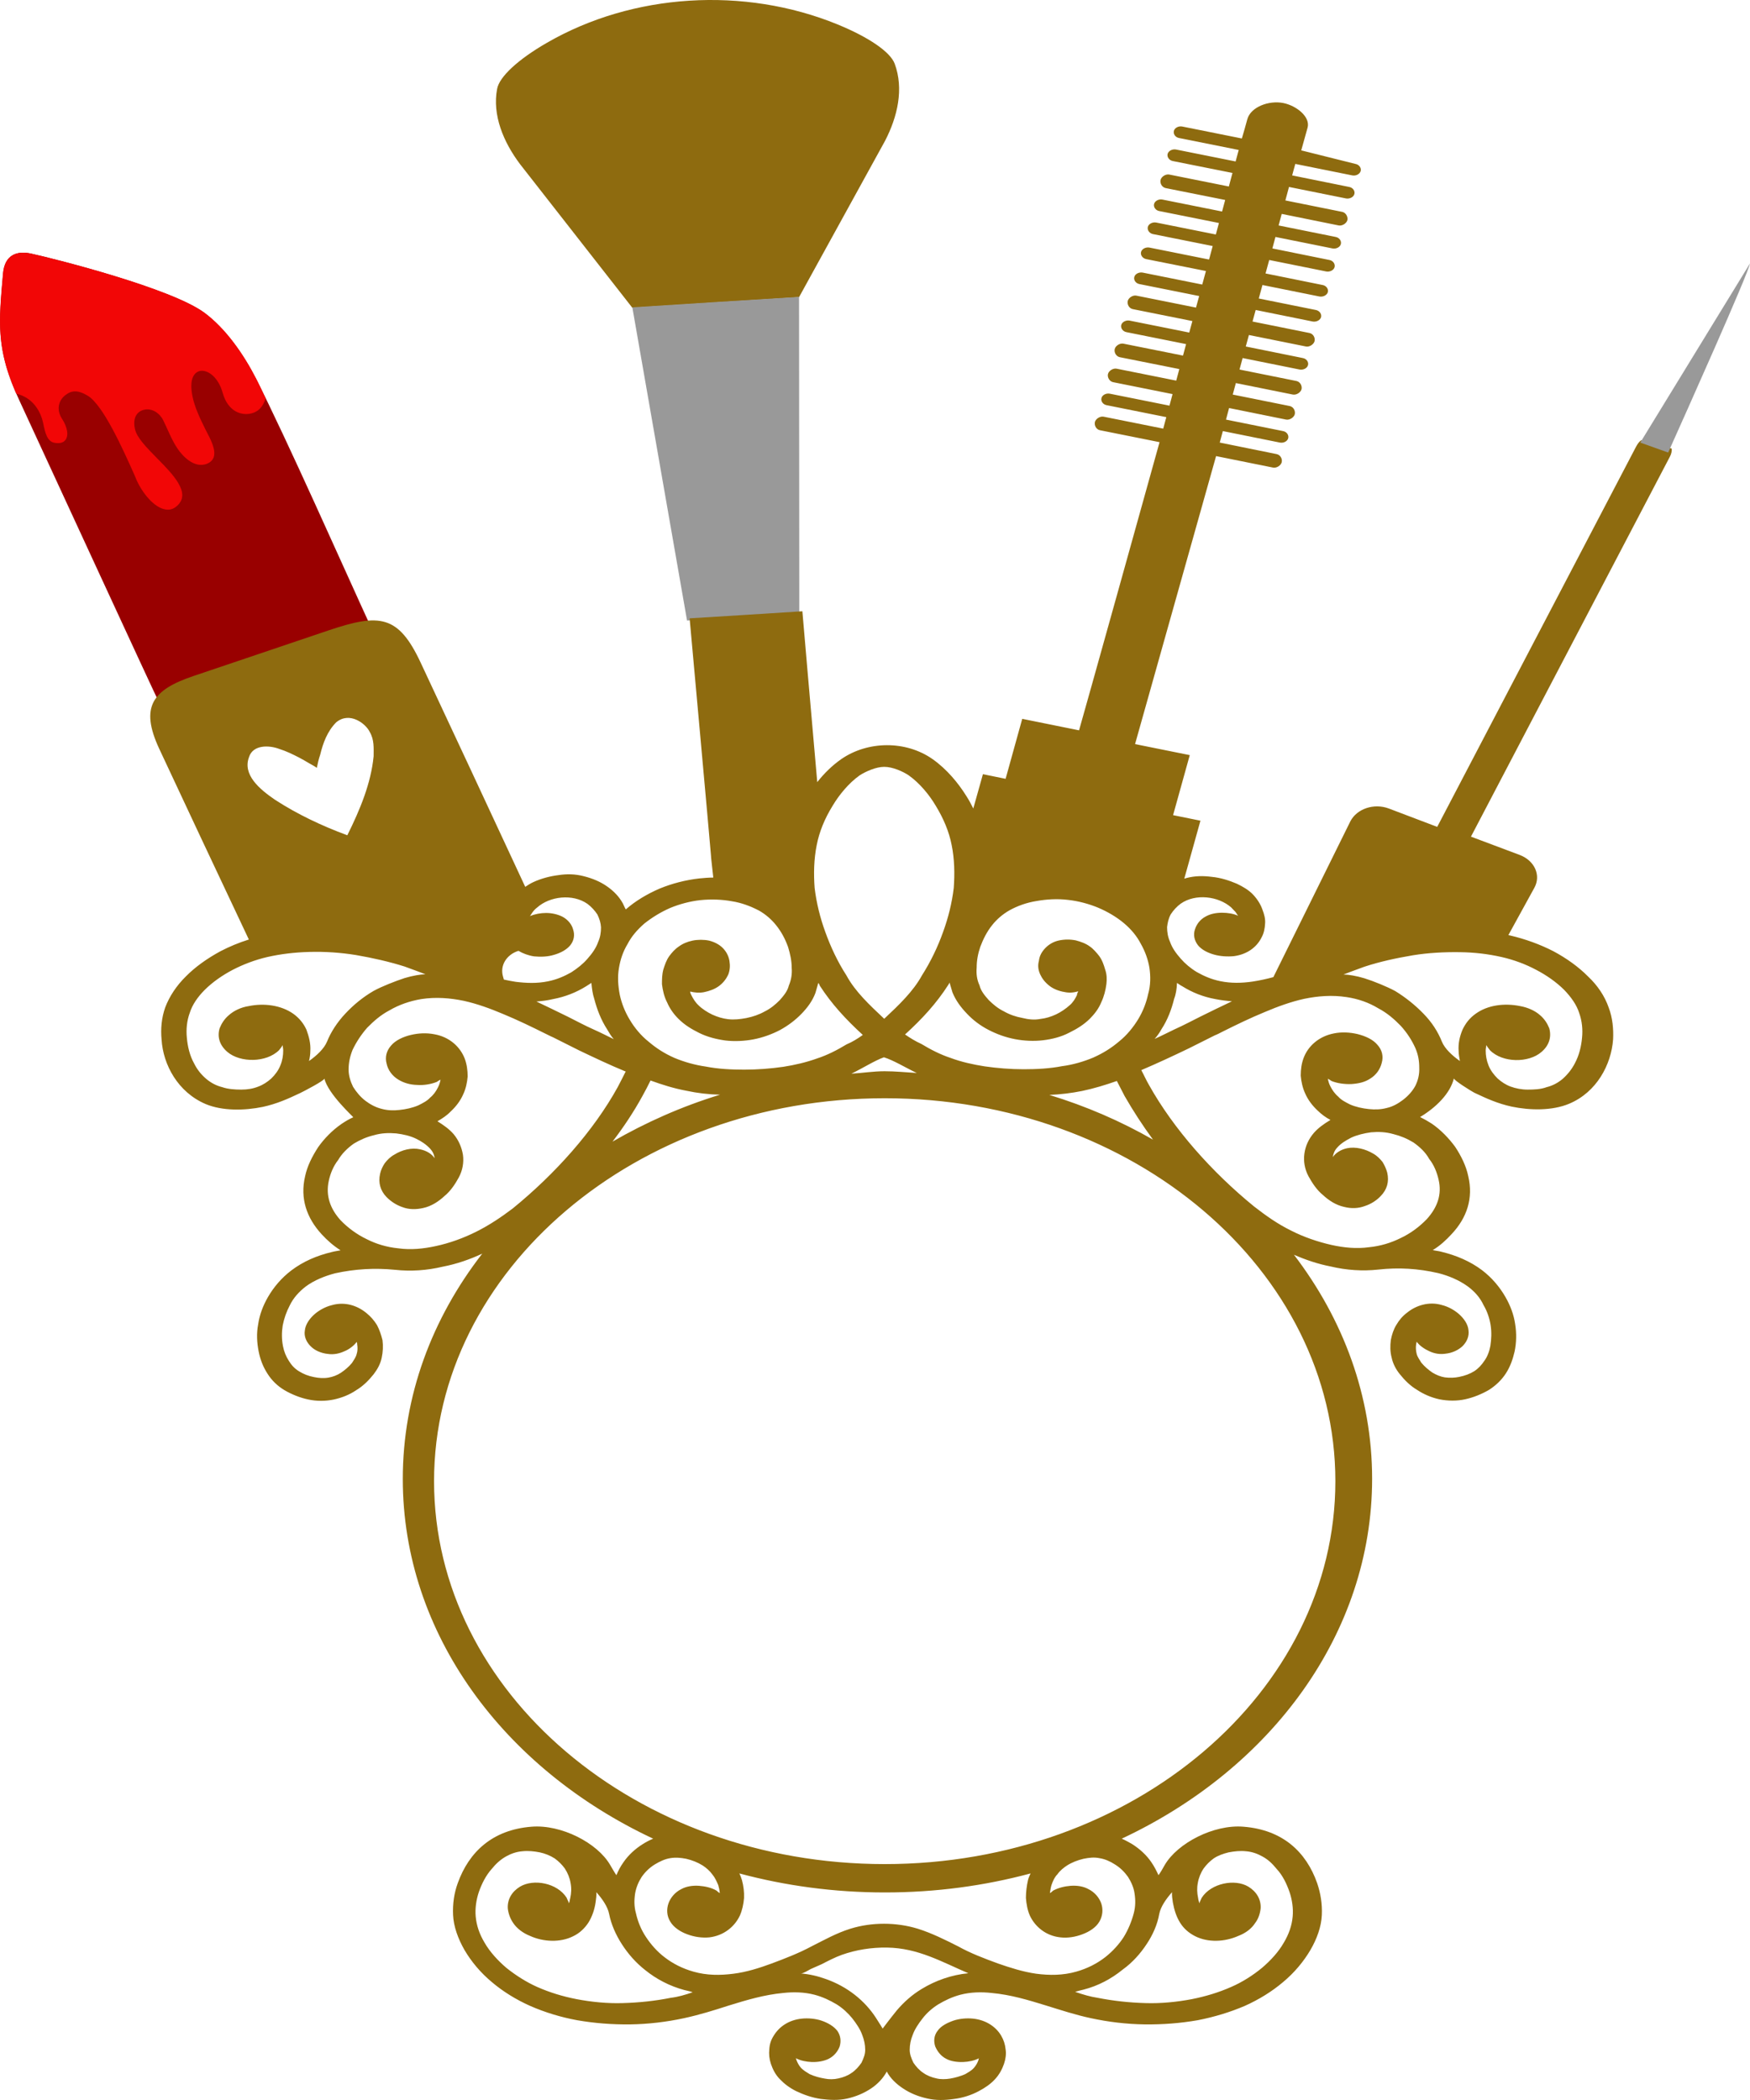 <svg width="30" height="36" viewBox="0 0 30 36" fill="none" xmlns="http://www.w3.org/2000/svg">
<path d="M4.39 6.494C4.176 6.077 3.868 5.637 3.506 5.364C2.939 4.946 0.978 4.445 0.532 4.347C0.281 4.294 0.081 4.373 0.054 4.684C-0.022 5.546 -0.071 6.001 0.331 6.863C0.902 8.096 2.639 11.871 2.72 12.027C3.97 11.61 5.158 11.211 6.382 10.801C5.877 9.701 4.917 7.53 4.39 6.494Z" fill="#990000"/>
<path d="M4.387 6.483C4.173 6.066 3.869 5.629 3.503 5.36C2.936 4.942 0.976 4.445 0.529 4.347C0.279 4.294 0.082 4.377 0.051 4.684C-0.02 5.512 -0.069 5.956 0.279 6.749C0.556 6.813 0.694 7.041 0.739 7.25C0.775 7.42 0.806 7.568 0.935 7.591C0.993 7.602 1.074 7.602 1.119 7.546C1.181 7.47 1.159 7.325 1.06 7.174C0.971 7.033 0.993 6.874 1.119 6.775C1.226 6.692 1.328 6.68 1.503 6.783C1.771 6.942 2.119 7.728 2.289 8.107C2.311 8.156 2.329 8.198 2.342 8.232C2.44 8.449 2.637 8.699 2.833 8.733C2.909 8.748 2.981 8.726 3.043 8.665C3.271 8.449 2.976 8.141 2.686 7.849C2.512 7.671 2.347 7.504 2.315 7.36C2.266 7.151 2.36 7.052 2.463 7.026C2.615 6.988 2.744 7.094 2.798 7.204C2.878 7.367 2.941 7.538 3.043 7.69C3.133 7.823 3.329 8.031 3.543 7.952C3.811 7.849 3.597 7.515 3.521 7.36C3.436 7.185 3.338 6.992 3.298 6.787C3.226 6.419 3.387 6.365 3.436 6.358C3.57 6.339 3.744 6.472 3.816 6.73C3.865 6.912 3.972 7.041 4.115 7.083C4.218 7.113 4.334 7.098 4.419 7.037C4.477 6.995 4.526 6.923 4.553 6.828C4.49 6.692 4.437 6.578 4.387 6.483Z" fill="#F20606"/>
<path d="M15.337 1.091C15.261 0.89 14.895 0.639 14.359 0.419C12.756 -0.237 10.844 -0.116 9.375 0.734C8.879 1.019 8.558 1.319 8.522 1.524C8.437 1.971 8.629 2.434 8.915 2.814L10.84 5.276L12.269 5.185L13.698 5.094L15.172 2.415C15.386 2.002 15.498 1.524 15.337 1.091Z" fill="#8E6B0F"/>
<path d="M12.269 5.178L10.84 5.269L11.778 10.638L12.742 10.578L13.702 10.517L13.698 5.09L12.269 5.178Z" fill="#999999"/>
<path d="M28.14 7.546C28.099 7.568 28.073 7.61 28.046 7.659L24.638 14.175L23.808 13.86C23.553 13.765 23.263 13.864 23.151 14.076L21.829 16.751C21.713 16.782 21.597 16.808 21.472 16.827C21.289 16.854 21.102 16.858 20.919 16.82C20.767 16.789 20.637 16.732 20.517 16.664C20.409 16.599 20.316 16.52 20.24 16.433C20.159 16.341 20.092 16.247 20.057 16.144C20.021 16.064 20.007 15.981 20.007 15.894C20.016 15.818 20.03 15.749 20.07 15.674C20.115 15.605 20.173 15.541 20.24 15.492C20.494 15.313 20.887 15.363 21.106 15.556C21.133 15.583 21.155 15.609 21.182 15.636C21.191 15.647 21.218 15.696 21.227 15.7C21.146 15.662 21.044 15.647 20.95 15.647C20.847 15.647 20.749 15.666 20.668 15.712C20.575 15.761 20.512 15.844 20.485 15.932C20.454 16.023 20.472 16.118 20.534 16.201C20.597 16.281 20.704 16.334 20.811 16.364C20.919 16.395 21.044 16.402 21.155 16.391C21.383 16.36 21.544 16.235 21.624 16.076C21.669 15.996 21.682 15.916 21.687 15.837C21.695 15.757 21.673 15.674 21.642 15.594C21.611 15.503 21.553 15.412 21.481 15.336C21.41 15.26 21.307 15.199 21.204 15.15C21.07 15.093 20.927 15.047 20.776 15.032C20.628 15.013 20.49 15.013 20.342 15.051C20.329 15.055 20.316 15.059 20.302 15.063L20.579 14.069L20.11 13.974L20.396 12.945L19.458 12.756L20.847 7.819L21.825 8.016C21.887 8.027 21.959 7.978 21.972 7.925C21.986 7.872 21.954 7.8 21.887 7.785L20.91 7.587L20.963 7.39L21.941 7.587C22.004 7.599 22.071 7.565 22.084 7.511C22.097 7.458 22.057 7.401 21.995 7.39L21.017 7.193L21.07 6.995L22.048 7.193C22.111 7.204 22.182 7.155 22.196 7.102C22.209 7.048 22.178 6.976 22.111 6.961L21.133 6.764L21.186 6.567L22.164 6.764C22.227 6.775 22.298 6.726 22.312 6.673C22.325 6.62 22.294 6.548 22.227 6.532L21.249 6.335L21.302 6.138L22.28 6.335C22.343 6.346 22.41 6.312 22.423 6.259C22.437 6.206 22.397 6.149 22.334 6.138L21.356 5.94L21.41 5.743L22.388 5.94C22.45 5.952 22.522 5.902 22.535 5.849C22.549 5.796 22.517 5.724 22.45 5.709L21.472 5.512L21.526 5.314L22.504 5.512C22.566 5.523 22.633 5.489 22.647 5.436C22.66 5.383 22.62 5.326 22.557 5.314L21.579 5.117L21.642 4.886L22.62 5.083C22.682 5.094 22.749 5.06 22.763 5.007C22.776 4.954 22.736 4.897 22.674 4.886L21.695 4.688L21.758 4.457L22.736 4.654C22.799 4.665 22.866 4.631 22.879 4.578C22.892 4.525 22.852 4.468 22.79 4.457L21.812 4.259L21.865 4.062L22.843 4.259C22.906 4.271 22.973 4.237 22.986 4.184C23 4.13 22.959 4.073 22.897 4.062L21.919 3.865L21.972 3.667L22.95 3.865C23.013 3.876 23.084 3.827 23.098 3.774C23.111 3.721 23.075 3.648 23.013 3.633L22.035 3.436L22.097 3.205L23.075 3.402C23.138 3.413 23.205 3.379 23.218 3.326C23.232 3.273 23.192 3.216 23.129 3.205L22.151 3.007L22.205 2.81L23.183 3.007C23.245 3.019 23.312 2.984 23.326 2.931C23.339 2.878 23.299 2.821 23.236 2.81L22.307 2.578L22.415 2.191C22.468 2.005 22.227 1.812 21.999 1.766C21.749 1.717 21.441 1.835 21.383 2.043C21.352 2.153 21.32 2.275 21.289 2.374L20.267 2.169C20.204 2.157 20.137 2.191 20.124 2.244C20.11 2.298 20.15 2.355 20.213 2.366L21.235 2.571C21.218 2.635 21.191 2.738 21.182 2.768L20.159 2.563C20.097 2.552 20.03 2.586 20.016 2.639C20.003 2.692 20.043 2.749 20.106 2.761L21.128 2.965C21.102 3.064 21.084 3.132 21.066 3.197L20.043 2.992C19.981 2.981 19.909 3.03 19.896 3.083C19.882 3.136 19.914 3.208 19.981 3.224L21.003 3.428C20.994 3.463 20.977 3.527 20.95 3.626L19.927 3.421C19.864 3.409 19.798 3.444 19.784 3.497C19.771 3.55 19.811 3.607 19.873 3.618L20.896 3.823C20.878 3.888 20.852 3.99 20.843 4.02L19.82 3.815C19.757 3.804 19.69 3.838 19.677 3.891C19.664 3.944 19.704 4.001 19.766 4.013L20.789 4.218C20.771 4.282 20.758 4.335 20.744 4.385C20.74 4.407 20.735 4.415 20.726 4.449L19.704 4.244C19.641 4.233 19.574 4.267 19.561 4.32C19.547 4.373 19.588 4.43 19.65 4.442L20.673 4.646C20.655 4.711 20.628 4.813 20.61 4.878L19.588 4.673C19.525 4.662 19.458 4.696 19.445 4.749C19.431 4.802 19.472 4.859 19.534 4.87L20.557 5.075C20.539 5.14 20.521 5.208 20.503 5.273L19.48 5.068C19.418 5.056 19.346 5.106 19.333 5.159C19.32 5.212 19.351 5.284 19.418 5.299L20.441 5.504C20.432 5.538 20.405 5.637 20.387 5.701L19.364 5.496C19.302 5.485 19.235 5.519 19.221 5.572C19.208 5.625 19.248 5.682 19.311 5.694L20.333 5.899C20.316 5.963 20.289 6.066 20.28 6.096L19.257 5.891C19.195 5.88 19.123 5.929 19.11 5.982C19.096 6.035 19.128 6.107 19.195 6.123L20.217 6.327C20.2 6.392 20.182 6.46 20.164 6.525L19.141 6.32C19.079 6.309 19.007 6.358 18.994 6.411C18.98 6.464 19.016 6.536 19.079 6.551L20.101 6.756C20.092 6.79 20.066 6.889 20.048 6.954L19.025 6.749C18.962 6.737 18.895 6.771 18.882 6.825C18.869 6.878 18.909 6.935 18.971 6.946L19.994 7.151C19.976 7.215 19.949 7.318 19.941 7.348L18.918 7.143C18.855 7.132 18.784 7.181 18.77 7.234C18.757 7.288 18.788 7.36 18.855 7.375L19.878 7.58C19.815 7.811 18.529 12.422 18.498 12.52L17.524 12.323L17.239 13.351L16.85 13.272L16.685 13.86C16.649 13.788 16.613 13.719 16.569 13.651C16.43 13.427 16.234 13.188 15.988 13.014C15.528 12.691 14.876 12.699 14.421 13.014C14.264 13.124 14.126 13.26 14.01 13.408C13.903 12.205 13.755 10.479 13.755 10.479L12.795 10.54L11.822 10.6C11.822 10.6 12.183 14.577 12.188 14.664C12.188 14.702 12.206 14.835 12.228 15.044C12.148 15.044 12.067 15.051 11.987 15.059C11.755 15.085 11.518 15.146 11.308 15.233C11.094 15.325 10.893 15.446 10.736 15.583C10.736 15.583 10.736 15.583 10.728 15.59C10.705 15.552 10.696 15.522 10.678 15.488C10.616 15.374 10.522 15.275 10.406 15.195C10.294 15.116 10.16 15.059 10.009 15.021C9.861 14.983 9.723 14.979 9.575 15.002C9.424 15.021 9.281 15.059 9.147 15.12C9.098 15.142 9.048 15.173 9.004 15.203C8.428 13.962 7.677 12.353 7.213 11.363C6.829 10.54 6.507 10.513 5.637 10.805C4.77 11.097 4.002 11.359 3.31 11.591C2.618 11.826 2.394 12.114 2.729 12.835C3.127 13.689 3.734 14.979 4.266 16.106C4.096 16.159 3.931 16.228 3.779 16.307C3.547 16.433 3.346 16.577 3.185 16.74C3.024 16.899 2.904 17.081 2.832 17.271C2.77 17.446 2.752 17.639 2.77 17.821C2.796 18.254 3.051 18.724 3.524 18.926C3.81 19.047 4.194 19.04 4.507 18.975C4.748 18.922 4.935 18.838 5.15 18.736C5.199 18.713 5.57 18.52 5.561 18.489C5.623 18.755 6.065 19.153 6.056 19.153C5.985 19.184 5.922 19.222 5.855 19.267C5.695 19.377 5.556 19.521 5.454 19.666C5.351 19.825 5.266 19.992 5.23 20.166C5.141 20.546 5.257 20.88 5.516 21.161C5.61 21.263 5.713 21.354 5.838 21.434C5.788 21.445 5.739 21.449 5.686 21.464C5.431 21.525 5.199 21.624 4.994 21.779C4.824 21.908 4.69 22.068 4.592 22.238C4.507 22.386 4.449 22.542 4.426 22.701C4.395 22.861 4.404 23.016 4.435 23.172C4.462 23.308 4.511 23.434 4.587 23.551C4.659 23.665 4.757 23.76 4.877 23.832C5.002 23.904 5.141 23.961 5.284 23.991C5.427 24.022 5.579 24.022 5.726 23.991C5.86 23.961 5.989 23.912 6.106 23.832C6.226 23.76 6.32 23.665 6.405 23.559C6.472 23.472 6.521 23.381 6.543 23.278C6.565 23.176 6.57 23.073 6.557 22.974C6.534 22.883 6.507 22.8 6.463 22.716C6.414 22.637 6.356 22.569 6.28 22.508C6.123 22.379 5.909 22.31 5.686 22.375C5.579 22.401 5.467 22.462 5.387 22.534C5.302 22.61 5.235 22.709 5.226 22.808C5.208 22.91 5.253 23.009 5.328 23.081C5.395 23.149 5.503 23.198 5.619 23.21C5.717 23.225 5.815 23.206 5.905 23.164C5.98 23.134 6.065 23.073 6.114 23.005C6.123 23.024 6.123 23.035 6.123 23.047C6.132 23.1 6.132 23.16 6.114 23.213C6.101 23.267 6.065 23.316 6.034 23.365C5.98 23.43 5.913 23.487 5.846 23.532C5.784 23.574 5.704 23.604 5.632 23.616C5.547 23.631 5.462 23.623 5.387 23.608C5.284 23.589 5.203 23.555 5.128 23.509C5.052 23.464 4.994 23.399 4.953 23.331C4.904 23.255 4.869 23.172 4.851 23.077C4.828 22.959 4.828 22.842 4.846 22.724C4.869 22.606 4.909 22.489 4.967 22.379C5.029 22.25 5.123 22.147 5.239 22.056C5.387 21.946 5.57 21.874 5.744 21.828C6.088 21.753 6.423 21.734 6.771 21.768C7.043 21.798 7.32 21.779 7.588 21.715C7.829 21.669 8.057 21.589 8.267 21.491C7.405 22.603 6.905 23.927 6.905 25.354C6.905 28.006 8.638 30.321 11.197 31.52C11.134 31.547 11.076 31.577 11.022 31.611C10.888 31.695 10.772 31.801 10.687 31.926C10.638 31.994 10.598 32.07 10.567 32.146C10.536 32.104 10.504 32.044 10.46 31.971C10.241 31.592 9.62 31.273 9.111 31.315C8.441 31.368 8.039 31.748 7.847 32.283C7.785 32.453 7.758 32.639 7.767 32.829C7.776 33.026 7.852 33.235 7.963 33.429C8.079 33.626 8.236 33.816 8.432 33.979C8.624 34.142 8.848 34.279 9.084 34.385C9.343 34.499 9.62 34.582 9.892 34.632C10.196 34.685 10.495 34.707 10.799 34.704C11.112 34.7 11.429 34.662 11.728 34.597C11.987 34.541 12.246 34.461 12.492 34.381C12.8 34.286 13.103 34.195 13.429 34.165C13.604 34.146 13.787 34.15 13.961 34.195C14.104 34.233 14.224 34.29 14.345 34.362C14.448 34.427 14.537 34.51 14.608 34.597C14.68 34.688 14.747 34.787 14.783 34.89C14.814 34.969 14.832 35.056 14.832 35.14C14.832 35.216 14.805 35.284 14.769 35.36C14.724 35.425 14.666 35.493 14.595 35.538C14.537 35.58 14.452 35.614 14.372 35.63C14.296 35.648 14.211 35.648 14.139 35.633C14.05 35.618 13.965 35.595 13.88 35.557C13.831 35.527 13.773 35.493 13.733 35.451C13.693 35.406 13.671 35.36 13.653 35.315C13.653 35.303 13.644 35.292 13.644 35.284C13.724 35.326 13.822 35.345 13.916 35.349C14.019 35.352 14.122 35.334 14.202 35.296C14.296 35.25 14.363 35.167 14.394 35.083C14.421 34.992 14.412 34.897 14.354 34.814C14.291 34.734 14.193 34.677 14.081 34.639C13.979 34.605 13.854 34.594 13.746 34.605C13.523 34.628 13.358 34.742 13.264 34.897C13.215 34.973 13.193 35.045 13.188 35.132C13.179 35.212 13.188 35.299 13.215 35.379C13.246 35.47 13.291 35.565 13.371 35.645C13.443 35.721 13.532 35.789 13.644 35.846C13.778 35.91 13.921 35.96 14.072 35.982C14.224 36.001 14.376 36.009 14.524 35.975C14.675 35.941 14.809 35.884 14.93 35.804C15.046 35.728 15.144 35.622 15.202 35.512C15.26 35.626 15.367 35.728 15.484 35.804C15.604 35.884 15.743 35.941 15.899 35.975C16.046 36.009 16.198 36.005 16.355 35.982C16.506 35.964 16.658 35.914 16.783 35.846C16.89 35.789 16.984 35.724 17.056 35.645C17.131 35.565 17.181 35.47 17.212 35.379C17.239 35.299 17.252 35.212 17.239 35.132C17.23 35.045 17.207 34.973 17.163 34.897C17.073 34.745 16.904 34.628 16.68 34.605C16.569 34.594 16.448 34.605 16.346 34.639C16.238 34.677 16.131 34.73 16.073 34.814C16.011 34.893 16.002 34.992 16.033 35.083C16.069 35.167 16.131 35.25 16.225 35.296C16.301 35.337 16.408 35.352 16.511 35.349C16.605 35.345 16.703 35.326 16.783 35.284C16.774 35.296 16.774 35.307 16.774 35.315C16.756 35.364 16.734 35.406 16.694 35.451C16.654 35.497 16.596 35.527 16.547 35.557C16.466 35.592 16.377 35.618 16.288 35.633C16.212 35.645 16.127 35.648 16.055 35.63C15.975 35.614 15.89 35.58 15.832 35.538C15.761 35.493 15.702 35.425 15.658 35.36C15.622 35.284 15.595 35.216 15.595 35.14C15.595 35.053 15.613 34.965 15.644 34.89C15.68 34.787 15.747 34.688 15.819 34.597C15.886 34.51 15.979 34.427 16.082 34.362C16.203 34.29 16.323 34.233 16.466 34.195C16.64 34.15 16.823 34.146 16.997 34.165C17.328 34.195 17.627 34.286 17.935 34.381C18.181 34.457 18.436 34.541 18.699 34.597C18.998 34.662 19.311 34.7 19.628 34.704C19.931 34.707 20.231 34.685 20.534 34.632C20.811 34.578 21.088 34.495 21.343 34.385C21.579 34.279 21.803 34.142 21.995 33.979C22.191 33.816 22.348 33.626 22.464 33.429C22.575 33.239 22.651 33.03 22.66 32.829C22.669 32.639 22.638 32.453 22.58 32.283C22.392 31.748 21.99 31.368 21.316 31.315C20.807 31.273 20.186 31.596 19.967 31.971C19.927 32.044 19.891 32.104 19.86 32.146C19.824 32.07 19.789 31.998 19.739 31.926C19.655 31.801 19.538 31.695 19.405 31.611C19.351 31.581 19.293 31.547 19.23 31.52C21.789 30.321 23.522 28.002 23.522 25.35C23.522 23.934 23.026 22.614 22.182 21.51C22.383 21.597 22.593 21.669 22.812 21.711C23.08 21.775 23.361 21.794 23.629 21.764C23.973 21.726 24.308 21.745 24.656 21.825C24.835 21.87 25.014 21.946 25.161 22.052C25.282 22.143 25.371 22.242 25.433 22.375C25.496 22.481 25.536 22.603 25.554 22.72C25.572 22.838 25.567 22.959 25.549 23.073C25.532 23.164 25.5 23.255 25.447 23.327C25.402 23.396 25.344 23.46 25.273 23.506C25.201 23.551 25.112 23.585 25.014 23.604C24.938 23.62 24.853 23.623 24.768 23.612C24.697 23.601 24.621 23.57 24.554 23.529C24.487 23.483 24.42 23.426 24.366 23.361C24.335 23.308 24.299 23.263 24.286 23.21C24.272 23.157 24.268 23.096 24.277 23.043C24.281 23.031 24.281 23.016 24.286 23.001C24.335 23.069 24.42 23.126 24.495 23.16C24.585 23.206 24.688 23.221 24.781 23.206C24.893 23.195 25 23.145 25.072 23.077C25.148 23.001 25.188 22.906 25.174 22.804C25.165 22.701 25.098 22.606 25.014 22.53C24.933 22.458 24.826 22.398 24.714 22.371C24.495 22.307 24.272 22.379 24.12 22.504C24.044 22.561 23.986 22.629 23.937 22.713C23.888 22.792 23.861 22.88 23.843 22.971C23.83 23.073 23.83 23.172 23.857 23.274C23.879 23.377 23.928 23.472 23.995 23.555C24.08 23.661 24.174 23.756 24.295 23.828C24.411 23.904 24.536 23.957 24.674 23.988C24.826 24.018 24.978 24.018 25.116 23.988C25.259 23.957 25.398 23.9 25.523 23.828C25.643 23.752 25.741 23.657 25.813 23.547C25.889 23.43 25.933 23.305 25.965 23.168C25.996 23.016 26 22.857 25.974 22.698C25.951 22.538 25.893 22.383 25.808 22.235C25.71 22.064 25.576 21.904 25.407 21.775C25.201 21.62 24.964 21.521 24.714 21.46C24.665 21.445 24.607 21.442 24.562 21.43C24.688 21.354 24.79 21.259 24.884 21.157C25.148 20.876 25.259 20.542 25.17 20.163C25.134 19.988 25.049 19.817 24.947 19.662C24.839 19.514 24.701 19.37 24.545 19.263C24.482 19.222 24.415 19.184 24.344 19.149C24.612 18.99 24.862 18.747 24.924 18.485C24.915 18.516 25.228 18.709 25.273 18.732C25.491 18.835 25.674 18.918 25.916 18.971C26.228 19.036 26.608 19.043 26.898 18.922C27.372 18.724 27.622 18.25 27.653 17.818C27.662 17.639 27.644 17.446 27.577 17.271C27.51 17.078 27.389 16.895 27.224 16.74C27.063 16.577 26.858 16.429 26.63 16.307C26.402 16.19 26.152 16.099 25.893 16.038C25.88 16.034 25.871 16.034 25.858 16.03L26.304 15.218C26.42 15.006 26.309 14.755 26.054 14.657L25.215 14.342V14.345L28.626 7.83C28.653 7.781 28.662 7.728 28.658 7.69L28.14 7.546ZM19.909 17.647C20.016 17.484 20.083 17.305 20.128 17.123C20.159 17.044 20.173 16.949 20.177 16.85C20.208 16.869 20.235 16.892 20.267 16.907C20.436 17.013 20.624 17.089 20.834 17.127C20.927 17.146 21.021 17.157 21.119 17.165C20.936 17.252 20.762 17.336 20.579 17.427C20.427 17.503 20.293 17.575 20.133 17.647C20.021 17.7 19.905 17.761 19.793 17.81C19.838 17.761 19.878 17.704 19.909 17.647ZM16.573 17.374C16.68 17.488 16.805 17.582 16.944 17.654C17.091 17.73 17.239 17.783 17.399 17.814C17.556 17.844 17.725 17.852 17.882 17.833C18.038 17.814 18.19 17.776 18.328 17.704C18.467 17.636 18.587 17.56 18.686 17.461C18.766 17.381 18.837 17.286 18.878 17.184C18.927 17.081 18.953 16.975 18.967 16.869C18.976 16.789 18.976 16.706 18.945 16.619C18.922 16.539 18.895 16.459 18.842 16.387C18.797 16.33 18.739 16.262 18.681 16.224C18.614 16.174 18.529 16.144 18.444 16.121C18.351 16.102 18.252 16.102 18.159 16.121C18.065 16.14 17.985 16.186 17.922 16.25C17.859 16.315 17.819 16.387 17.81 16.471C17.788 16.55 17.797 16.63 17.833 16.706C17.864 16.774 17.913 16.839 17.989 16.899C18.056 16.952 18.15 16.99 18.248 17.006C18.328 17.024 18.404 17.017 18.485 16.994C18.476 17.013 18.462 17.036 18.462 17.059C18.431 17.123 18.395 17.184 18.337 17.233C18.275 17.29 18.185 17.351 18.105 17.389C18.016 17.43 17.931 17.457 17.833 17.468C17.73 17.488 17.627 17.476 17.524 17.45C17.413 17.43 17.306 17.393 17.207 17.336C17.105 17.286 17.024 17.218 16.948 17.142C16.881 17.066 16.814 16.987 16.792 16.892C16.747 16.797 16.734 16.694 16.743 16.588C16.743 16.463 16.765 16.349 16.805 16.231C16.855 16.099 16.917 15.973 17.011 15.856C17.087 15.761 17.185 15.674 17.306 15.605C17.444 15.529 17.6 15.473 17.77 15.446C17.94 15.416 18.127 15.404 18.311 15.427C18.485 15.446 18.668 15.495 18.824 15.56C18.985 15.628 19.141 15.719 19.271 15.829C19.396 15.935 19.489 16.049 19.556 16.178C19.632 16.311 19.681 16.451 19.704 16.588C19.726 16.736 19.726 16.892 19.681 17.047C19.65 17.192 19.592 17.34 19.512 17.472C19.431 17.605 19.32 17.745 19.186 17.852C19.052 17.966 18.913 18.053 18.744 18.129C18.583 18.197 18.391 18.254 18.208 18.277C17.993 18.319 17.766 18.33 17.547 18.33C17.319 18.33 17.091 18.311 16.877 18.28C16.685 18.25 16.48 18.205 16.296 18.136C16.122 18.079 15.953 17.992 15.796 17.897C15.689 17.848 15.604 17.795 15.515 17.734C15.81 17.465 16.051 17.203 16.256 16.884C16.265 16.865 16.279 16.854 16.279 16.842C16.292 16.899 16.314 16.96 16.328 17.013C16.386 17.154 16.471 17.267 16.573 17.374ZM19.766 19.537C19.217 19.222 18.623 18.964 17.989 18.77C18.177 18.762 18.364 18.74 18.552 18.702C18.753 18.66 18.953 18.599 19.146 18.531C19.19 18.618 19.235 18.706 19.279 18.789C19.427 19.047 19.588 19.294 19.766 19.537ZM15.716 18.394C15.533 18.383 15.35 18.364 15.162 18.364C14.975 18.364 14.787 18.394 14.595 18.406C14.8 18.307 14.992 18.182 15.153 18.125C15.323 18.178 15.515 18.299 15.716 18.394ZM14.001 14.486C14.046 14.255 14.139 14.031 14.273 13.814C14.381 13.632 14.546 13.427 14.738 13.291C14.841 13.226 15.015 13.146 15.158 13.146C15.305 13.146 15.479 13.226 15.577 13.291C15.769 13.427 15.935 13.632 16.042 13.814C16.176 14.034 16.27 14.258 16.314 14.486C16.363 14.725 16.368 14.979 16.35 15.222C16.319 15.48 16.256 15.734 16.167 15.977C16.078 16.228 15.957 16.482 15.805 16.721C15.653 16.998 15.412 17.226 15.158 17.465C14.908 17.229 14.662 17.002 14.51 16.721C14.358 16.486 14.238 16.228 14.148 15.977C14.059 15.734 13.996 15.476 13.965 15.222C13.947 14.979 13.952 14.729 14.001 14.486ZM10.611 16.592C10.634 16.455 10.678 16.315 10.759 16.182C10.826 16.053 10.92 15.943 11.045 15.833C11.179 15.727 11.326 15.636 11.491 15.564C11.648 15.499 11.831 15.45 12.005 15.431C12.188 15.412 12.376 15.419 12.545 15.45C12.715 15.476 12.871 15.537 13.01 15.609C13.13 15.677 13.228 15.765 13.304 15.86C13.398 15.977 13.461 16.099 13.51 16.235C13.546 16.353 13.572 16.471 13.572 16.592C13.581 16.698 13.563 16.801 13.523 16.895C13.501 16.99 13.434 17.07 13.367 17.146C13.291 17.222 13.21 17.29 13.108 17.34C13.014 17.393 12.907 17.43 12.791 17.453C12.688 17.472 12.585 17.484 12.483 17.472C12.389 17.461 12.3 17.434 12.21 17.393C12.13 17.355 12.04 17.298 11.978 17.237C11.92 17.184 11.884 17.123 11.853 17.062C11.844 17.044 11.831 17.021 11.831 16.998C11.911 17.017 11.987 17.024 12.067 17.009C12.161 16.99 12.255 16.956 12.326 16.903C12.402 16.846 12.451 16.778 12.483 16.71C12.514 16.634 12.518 16.554 12.505 16.474C12.492 16.395 12.456 16.319 12.393 16.254C12.331 16.19 12.246 16.148 12.157 16.125C12.063 16.106 11.965 16.106 11.871 16.125C11.781 16.144 11.701 16.178 11.634 16.228C11.572 16.269 11.514 16.334 11.473 16.391C11.424 16.459 11.397 16.539 11.371 16.622C11.348 16.71 11.348 16.793 11.348 16.873C11.362 16.979 11.384 17.085 11.438 17.188C11.482 17.29 11.549 17.385 11.63 17.465C11.732 17.567 11.848 17.639 11.987 17.708C12.125 17.776 12.273 17.814 12.434 17.837C12.59 17.855 12.759 17.848 12.916 17.818C13.077 17.787 13.233 17.73 13.371 17.658C13.51 17.582 13.635 17.488 13.742 17.377C13.845 17.271 13.93 17.154 13.979 17.021C13.992 16.968 14.014 16.907 14.028 16.85C14.037 16.861 14.05 16.877 14.05 16.892C14.255 17.21 14.497 17.472 14.791 17.742C14.702 17.806 14.617 17.859 14.51 17.905C14.354 18 14.184 18.087 14.01 18.144C13.822 18.212 13.621 18.258 13.429 18.288C13.215 18.319 12.983 18.337 12.759 18.337C12.541 18.337 12.313 18.326 12.099 18.284C11.915 18.258 11.728 18.205 11.563 18.136C11.393 18.061 11.255 17.973 11.121 17.859C10.987 17.753 10.875 17.616 10.795 17.48C10.714 17.347 10.656 17.199 10.625 17.055C10.594 16.895 10.585 16.74 10.611 16.592ZM12.344 18.766C11.688 18.967 11.071 19.241 10.5 19.571C10.692 19.32 10.866 19.058 11.013 18.789C11.062 18.702 11.107 18.614 11.152 18.523C11.353 18.596 11.558 18.66 11.764 18.698C11.96 18.74 12.148 18.762 12.344 18.766ZM10.411 17.651C10.442 17.704 10.477 17.765 10.522 17.814C10.411 17.761 10.294 17.7 10.183 17.651C10.027 17.582 9.888 17.506 9.736 17.43C9.553 17.34 9.379 17.256 9.196 17.169C9.294 17.161 9.388 17.15 9.482 17.127C9.687 17.089 9.879 17.013 10.049 16.907C10.08 16.888 10.107 16.869 10.138 16.85C10.147 16.945 10.16 17.044 10.187 17.123C10.236 17.309 10.303 17.484 10.411 17.651ZM8.888 16.3C8.964 16.345 9.053 16.379 9.156 16.395C9.267 16.406 9.392 16.402 9.499 16.368C9.607 16.338 9.714 16.281 9.776 16.205C9.839 16.125 9.857 16.03 9.825 15.935C9.803 15.848 9.736 15.765 9.642 15.715C9.562 15.674 9.459 15.651 9.361 15.651C9.267 15.651 9.169 15.67 9.084 15.704C9.093 15.696 9.12 15.651 9.129 15.639C9.151 15.609 9.174 15.583 9.205 15.56C9.424 15.363 9.817 15.317 10.071 15.495C10.138 15.545 10.196 15.609 10.241 15.677C10.277 15.753 10.299 15.822 10.303 15.898C10.303 15.985 10.29 16.068 10.254 16.148C10.219 16.25 10.152 16.345 10.071 16.436C9.995 16.524 9.901 16.599 9.794 16.668C9.674 16.736 9.544 16.793 9.392 16.823C9.209 16.861 9.022 16.854 8.839 16.831C8.772 16.82 8.705 16.808 8.638 16.793L8.624 16.744C8.566 16.554 8.682 16.364 8.888 16.3ZM4.27 12.976C4.337 12.767 4.609 12.771 4.788 12.839C4.909 12.877 5.016 12.93 5.128 12.987C5.186 13.017 5.244 13.052 5.302 13.086C5.315 13.093 5.427 13.154 5.431 13.165C5.445 13.093 5.462 13.017 5.489 12.938C5.538 12.737 5.61 12.539 5.762 12.384C5.994 12.19 6.271 12.406 6.338 12.547C6.418 12.684 6.405 12.824 6.405 12.964C6.36 13.427 6.173 13.879 5.954 14.319C5.512 14.156 5.092 13.955 4.717 13.712C4.444 13.526 4.154 13.279 4.27 12.976ZM5.605 17.859C5.556 17.977 5.431 18.095 5.297 18.189C5.311 18.136 5.32 18.072 5.32 18.015C5.328 17.89 5.297 17.772 5.253 17.651C5.203 17.544 5.132 17.453 5.025 17.377C4.819 17.233 4.529 17.192 4.261 17.248C4.136 17.267 4.011 17.324 3.922 17.404C3.846 17.468 3.797 17.548 3.765 17.628C3.721 17.776 3.765 17.92 3.899 18.034C4.118 18.22 4.565 18.22 4.784 18.003C4.806 17.973 4.828 17.95 4.846 17.916C4.846 17.947 4.855 17.973 4.855 18.007C4.855 18.095 4.842 18.178 4.806 18.265C4.775 18.345 4.717 18.425 4.65 18.489C4.587 18.546 4.511 18.596 4.431 18.626C4.337 18.664 4.239 18.679 4.136 18.679C4.024 18.679 3.908 18.671 3.81 18.637C3.703 18.611 3.609 18.558 3.533 18.493C3.444 18.417 3.377 18.33 3.328 18.231C3.252 18.095 3.216 17.939 3.203 17.787C3.189 17.651 3.203 17.499 3.252 17.366C3.297 17.222 3.39 17.089 3.511 16.968C3.645 16.835 3.815 16.717 3.989 16.626C4.172 16.531 4.373 16.455 4.583 16.406C4.819 16.353 5.052 16.326 5.297 16.319C5.57 16.311 5.842 16.33 6.101 16.372C6.387 16.421 6.673 16.486 6.936 16.569C7.057 16.611 7.293 16.702 7.293 16.702C7.217 16.702 7.075 16.725 6.936 16.767C6.775 16.82 6.543 16.911 6.405 16.987C6.222 17.093 6.061 17.226 5.922 17.374C5.78 17.525 5.672 17.692 5.605 17.859ZM8.164 21.115C7.945 21.225 7.704 21.312 7.468 21.362C7.262 21.407 7.043 21.43 6.829 21.4C6.632 21.381 6.445 21.324 6.289 21.244C6.114 21.161 5.958 21.043 5.838 20.918C5.663 20.724 5.579 20.5 5.637 20.239C5.663 20.121 5.713 19.992 5.797 19.886C5.86 19.776 5.958 19.681 6.065 19.605C6.173 19.54 6.284 19.491 6.409 19.461C6.539 19.423 6.664 19.419 6.793 19.43C6.914 19.445 7.034 19.472 7.133 19.521C7.222 19.563 7.307 19.62 7.374 19.692C7.414 19.734 7.445 19.795 7.45 19.855C7.401 19.779 7.311 19.726 7.204 19.703C7.057 19.669 6.891 19.711 6.758 19.795C6.695 19.829 6.641 19.882 6.597 19.939C6.561 19.992 6.53 20.056 6.516 20.121C6.481 20.276 6.521 20.413 6.628 20.523C6.704 20.599 6.798 20.66 6.9 20.694C7.008 20.736 7.133 20.736 7.253 20.709C7.396 20.679 7.521 20.595 7.619 20.504C7.722 20.421 7.803 20.299 7.865 20.185C7.932 20.06 7.954 19.924 7.936 19.795C7.914 19.666 7.861 19.544 7.776 19.442C7.7 19.354 7.602 19.286 7.499 19.222C7.579 19.176 7.66 19.123 7.722 19.058C7.816 18.971 7.892 18.872 7.941 18.759C7.986 18.664 8.008 18.558 8.017 18.455C8.017 18.349 8.003 18.246 7.968 18.151C7.892 17.95 7.709 17.776 7.445 17.73C7.311 17.704 7.173 17.711 7.043 17.742C6.914 17.772 6.78 17.833 6.704 17.924C6.624 18.015 6.597 18.125 6.628 18.235C6.65 18.341 6.722 18.444 6.829 18.508C6.923 18.565 7.03 18.596 7.151 18.599C7.262 18.607 7.387 18.588 7.49 18.546C7.503 18.535 7.526 18.52 7.552 18.508C7.543 18.558 7.53 18.599 7.508 18.641C7.476 18.706 7.432 18.77 7.374 18.816C7.325 18.872 7.249 18.91 7.173 18.948C7.079 18.99 6.958 19.017 6.847 19.028C6.744 19.04 6.641 19.036 6.543 19.009C6.436 18.983 6.342 18.929 6.266 18.872C6.177 18.804 6.106 18.717 6.052 18.63C6.007 18.539 5.976 18.436 5.976 18.337C5.976 18.22 5.998 18.114 6.043 18C6.106 17.867 6.19 17.738 6.293 17.62C6.405 17.506 6.525 17.4 6.677 17.32C6.838 17.226 7.021 17.161 7.222 17.127C7.472 17.089 7.713 17.108 7.95 17.157C8.178 17.207 8.405 17.29 8.62 17.381C8.87 17.484 9.111 17.601 9.348 17.719C9.392 17.738 9.428 17.761 9.482 17.783C9.633 17.859 9.776 17.931 9.928 18.007C10.192 18.133 10.455 18.258 10.732 18.372C10.728 18.372 10.723 18.375 10.723 18.375C10.678 18.466 10.634 18.55 10.589 18.637C10.174 19.389 9.513 20.128 8.789 20.717C8.593 20.865 8.392 21.001 8.164 21.115ZM11.5 34.248C11.237 34.301 10.951 34.332 10.669 34.339C10.415 34.347 10.138 34.32 9.884 34.271C9.647 34.225 9.424 34.157 9.209 34.062C9.022 33.979 8.839 33.861 8.682 33.736C8.535 33.611 8.396 33.459 8.307 33.303C8.218 33.155 8.169 33.008 8.155 32.856C8.142 32.719 8.164 32.567 8.209 32.434C8.258 32.294 8.329 32.15 8.432 32.036C8.499 31.953 8.58 31.877 8.678 31.823C8.758 31.778 8.852 31.744 8.955 31.736C9.057 31.725 9.156 31.736 9.254 31.755C9.343 31.774 9.428 31.808 9.508 31.858C9.58 31.911 9.633 31.964 9.683 32.032C9.732 32.108 9.767 32.192 9.781 32.279C9.799 32.37 9.794 32.453 9.776 32.537C9.767 32.567 9.767 32.594 9.754 32.628C9.745 32.594 9.723 32.563 9.714 32.533C9.553 32.279 9.147 32.203 8.914 32.343C8.776 32.427 8.696 32.56 8.705 32.715C8.714 32.799 8.745 32.89 8.798 32.966C8.861 33.061 8.968 33.14 9.084 33.186C9.316 33.292 9.607 33.303 9.825 33.193C9.937 33.14 10.022 33.057 10.085 32.962C10.152 32.856 10.192 32.734 10.21 32.613C10.219 32.556 10.227 32.491 10.223 32.438C10.326 32.552 10.419 32.689 10.442 32.81C10.477 32.989 10.558 33.171 10.661 33.33C10.763 33.489 10.897 33.645 11.062 33.774C11.25 33.926 11.478 34.047 11.732 34.115C11.781 34.127 11.826 34.135 11.875 34.153C11.741 34.199 11.625 34.233 11.5 34.248ZM15.801 34.096C15.636 34.195 15.497 34.32 15.376 34.461C15.256 34.609 15.131 34.776 15.131 34.776C15.131 34.776 15.082 34.692 15.015 34.59C14.823 34.294 14.524 34.055 14.157 33.926C14.019 33.876 13.876 33.842 13.729 33.831C13.764 33.835 13.863 33.774 13.898 33.755C13.961 33.725 14.023 33.702 14.086 33.672C14.197 33.615 14.305 33.558 14.43 33.512C14.675 33.425 14.939 33.383 15.207 33.387C15.738 33.395 16.14 33.63 16.6 33.827C16.314 33.854 16.037 33.952 15.801 34.096ZM19.655 33.33C19.762 33.171 19.842 32.989 19.873 32.81C19.896 32.689 19.99 32.552 20.092 32.438C20.088 32.491 20.097 32.556 20.106 32.613C20.128 32.734 20.164 32.856 20.231 32.962C20.293 33.061 20.378 33.136 20.49 33.193C20.709 33.303 20.994 33.292 21.231 33.186C21.352 33.14 21.454 33.064 21.517 32.966C21.575 32.89 21.602 32.799 21.611 32.715C21.62 32.56 21.539 32.427 21.401 32.343C21.169 32.203 20.762 32.283 20.601 32.533C20.588 32.563 20.57 32.594 20.561 32.628C20.552 32.598 20.543 32.571 20.539 32.537C20.521 32.453 20.517 32.366 20.534 32.279C20.548 32.195 20.584 32.104 20.633 32.032C20.682 31.964 20.74 31.907 20.807 31.858C20.883 31.808 20.968 31.778 21.061 31.755C21.164 31.736 21.258 31.725 21.361 31.736C21.463 31.744 21.557 31.778 21.637 31.823C21.74 31.877 21.816 31.953 21.883 32.036C21.99 32.15 22.057 32.294 22.106 32.434C22.151 32.567 22.173 32.715 22.16 32.856C22.147 33.004 22.097 33.155 22.008 33.303C21.919 33.459 21.785 33.607 21.633 33.736C21.481 33.861 21.298 33.979 21.106 34.062C20.892 34.157 20.664 34.225 20.432 34.271C20.177 34.32 19.9 34.347 19.646 34.339C19.364 34.332 19.083 34.301 18.815 34.248C18.69 34.229 18.574 34.195 18.431 34.146C18.48 34.131 18.525 34.119 18.574 34.108C18.828 34.043 19.052 33.922 19.244 33.766C19.418 33.641 19.552 33.486 19.655 33.33ZM19.338 32.176C19.391 32.26 19.436 32.359 19.449 32.457C19.467 32.571 19.467 32.681 19.436 32.799C19.4 32.935 19.342 33.08 19.262 33.209C19.181 33.334 19.074 33.451 18.949 33.55C18.802 33.664 18.637 33.747 18.449 33.8C18.221 33.865 17.989 33.865 17.761 33.835C17.542 33.804 17.315 33.732 17.109 33.66C16.872 33.573 16.64 33.486 16.421 33.364C16.203 33.254 15.975 33.14 15.734 33.064C15.363 32.95 14.943 32.95 14.577 33.064C14.336 33.14 14.135 33.254 13.916 33.364C13.697 33.482 13.461 33.573 13.228 33.66C13.023 33.736 12.795 33.808 12.576 33.835C12.344 33.865 12.116 33.865 11.889 33.8C11.701 33.747 11.536 33.664 11.389 33.55C11.264 33.455 11.156 33.33 11.076 33.209C10.991 33.083 10.933 32.939 10.902 32.799C10.87 32.685 10.87 32.575 10.888 32.457C10.906 32.355 10.946 32.26 11 32.176C11.058 32.093 11.134 32.017 11.228 31.96C11.304 31.915 11.393 31.869 11.491 31.854C11.581 31.839 11.665 31.846 11.764 31.865C11.862 31.888 11.96 31.926 12.045 31.979C12.103 32.017 12.166 32.07 12.21 32.131C12.255 32.184 12.286 32.252 12.313 32.317C12.326 32.359 12.335 32.404 12.34 32.453C12.317 32.442 12.295 32.423 12.286 32.412C12.197 32.359 12.085 32.336 11.982 32.328C11.875 32.321 11.768 32.336 11.679 32.385C11.572 32.438 11.496 32.529 11.46 32.628C11.424 32.73 11.429 32.844 11.491 32.943C11.549 33.042 11.665 33.117 11.781 33.159C11.902 33.205 12.036 33.224 12.161 33.212C12.407 33.182 12.594 33.03 12.684 32.837C12.724 32.746 12.746 32.643 12.755 32.537C12.759 32.434 12.746 32.328 12.719 32.23C12.706 32.188 12.693 32.154 12.675 32.116C13.465 32.328 14.3 32.442 15.171 32.442C16.042 32.442 16.877 32.328 17.667 32.116C17.649 32.154 17.632 32.192 17.623 32.23C17.6 32.328 17.587 32.438 17.587 32.537C17.596 32.643 17.614 32.746 17.654 32.837C17.743 33.03 17.931 33.186 18.177 33.212C18.302 33.227 18.436 33.205 18.556 33.159C18.677 33.114 18.788 33.042 18.846 32.943C18.904 32.844 18.913 32.73 18.878 32.628C18.842 32.529 18.766 32.438 18.659 32.385C18.57 32.336 18.467 32.321 18.355 32.328C18.252 32.336 18.141 32.362 18.051 32.412C18.043 32.423 18.02 32.442 17.998 32.453C18.007 32.404 18.011 32.362 18.025 32.317C18.047 32.252 18.078 32.18 18.127 32.131C18.172 32.066 18.235 32.017 18.293 31.979C18.377 31.926 18.476 31.888 18.574 31.865C18.668 31.846 18.757 31.835 18.846 31.854C18.945 31.869 19.034 31.911 19.11 31.96C19.204 32.017 19.279 32.093 19.338 32.176ZM22.892 25.392C22.892 29.012 19.427 31.956 15.167 31.956C10.906 31.956 7.441 29.012 7.441 25.392C7.441 21.772 10.906 18.827 15.167 18.827C19.427 18.827 22.892 21.772 22.892 25.392ZM24.263 18.614C24.214 18.706 24.138 18.789 24.049 18.857C23.973 18.914 23.879 18.971 23.772 18.994C23.678 19.02 23.571 19.024 23.468 19.013C23.357 19.002 23.236 18.975 23.142 18.933C23.067 18.895 22.991 18.857 22.942 18.8C22.883 18.751 22.839 18.687 22.808 18.626C22.785 18.584 22.772 18.539 22.763 18.493C22.785 18.504 22.812 18.52 22.825 18.531C22.928 18.573 23.053 18.588 23.165 18.584C23.285 18.576 23.392 18.554 23.486 18.493C23.593 18.428 23.66 18.33 23.687 18.22C23.718 18.114 23.696 18 23.611 17.909C23.535 17.818 23.406 17.761 23.272 17.727C23.138 17.696 23 17.689 22.87 17.715C22.607 17.765 22.423 17.935 22.348 18.136C22.312 18.231 22.298 18.334 22.298 18.44C22.307 18.542 22.33 18.649 22.374 18.744C22.423 18.857 22.499 18.956 22.593 19.043C22.656 19.104 22.727 19.157 22.808 19.199C22.7 19.263 22.598 19.335 22.522 19.423C22.432 19.529 22.379 19.647 22.361 19.776C22.343 19.905 22.365 20.041 22.432 20.166C22.495 20.28 22.575 20.402 22.678 20.485C22.776 20.576 22.901 20.66 23.044 20.69C23.165 20.721 23.285 20.717 23.397 20.675C23.504 20.641 23.602 20.576 23.669 20.504C23.777 20.394 23.817 20.258 23.781 20.102C23.763 20.037 23.736 19.977 23.701 19.92C23.656 19.863 23.602 19.81 23.54 19.776C23.406 19.696 23.236 19.654 23.093 19.684C22.986 19.707 22.897 19.764 22.848 19.836C22.857 19.772 22.883 19.715 22.924 19.673C22.986 19.601 23.075 19.548 23.165 19.502C23.263 19.457 23.384 19.427 23.504 19.411C23.629 19.4 23.754 19.404 23.888 19.442C24.009 19.472 24.12 19.518 24.232 19.586C24.339 19.662 24.438 19.753 24.5 19.867C24.585 19.973 24.634 20.102 24.661 20.22C24.723 20.481 24.638 20.701 24.46 20.899C24.339 21.024 24.187 21.142 24.009 21.225C23.848 21.305 23.665 21.362 23.468 21.381C23.254 21.411 23.035 21.388 22.83 21.343C22.593 21.29 22.348 21.206 22.133 21.096C21.901 20.982 21.704 20.842 21.499 20.683C20.776 20.094 20.119 19.354 19.699 18.603C19.65 18.52 19.61 18.428 19.565 18.345C19.842 18.227 20.11 18.102 20.378 17.973C20.53 17.897 20.673 17.825 20.825 17.749C20.874 17.73 20.914 17.708 20.959 17.685C21.195 17.567 21.436 17.45 21.687 17.347C21.901 17.256 22.133 17.172 22.356 17.123C22.593 17.074 22.834 17.055 23.084 17.093C23.285 17.123 23.468 17.188 23.629 17.286C23.781 17.366 23.902 17.472 24.013 17.586C24.12 17.704 24.201 17.829 24.263 17.966C24.312 18.079 24.33 18.186 24.33 18.303C24.335 18.421 24.308 18.523 24.263 18.614ZM25.741 16.406C25.956 16.455 26.157 16.531 26.335 16.626C26.51 16.717 26.679 16.835 26.813 16.968C26.934 17.093 27.028 17.226 27.072 17.366C27.121 17.503 27.135 17.651 27.121 17.787C27.108 17.935 27.072 18.091 26.996 18.231C26.947 18.326 26.876 18.417 26.791 18.493C26.715 18.558 26.621 18.611 26.514 18.637C26.411 18.675 26.3 18.679 26.188 18.679C26.085 18.679 25.987 18.66 25.893 18.626C25.813 18.596 25.737 18.546 25.674 18.489C25.608 18.425 25.549 18.345 25.518 18.265C25.483 18.178 25.469 18.095 25.469 18.007C25.469 17.977 25.478 17.95 25.478 17.916C25.5 17.947 25.514 17.969 25.541 18.003C25.759 18.224 26.206 18.224 26.425 18.034C26.559 17.92 26.599 17.776 26.559 17.628C26.527 17.548 26.478 17.468 26.402 17.404C26.313 17.324 26.188 17.271 26.063 17.248C25.791 17.192 25.505 17.229 25.299 17.377C25.192 17.453 25.125 17.541 25.072 17.651C25.023 17.768 24.996 17.89 25.005 18.015C25.005 18.072 25.018 18.14 25.027 18.189C24.893 18.095 24.768 17.977 24.719 17.859C24.652 17.689 24.545 17.522 24.402 17.377C24.263 17.233 24.098 17.1 23.919 16.99C23.781 16.915 23.549 16.82 23.388 16.77C23.254 16.729 23.111 16.706 23.031 16.706C23.031 16.706 23.267 16.615 23.388 16.573C23.651 16.486 23.933 16.425 24.223 16.376C24.482 16.334 24.759 16.319 25.027 16.323C25.273 16.326 25.505 16.353 25.741 16.406Z" fill="#8E6B0F"/>
<path d="M28.119 7.587L28.597 7.758C28.883 7.121 29.972 4.688 29.999 4.517L28.119 7.587Z" fill="#999999"/>
</svg>
